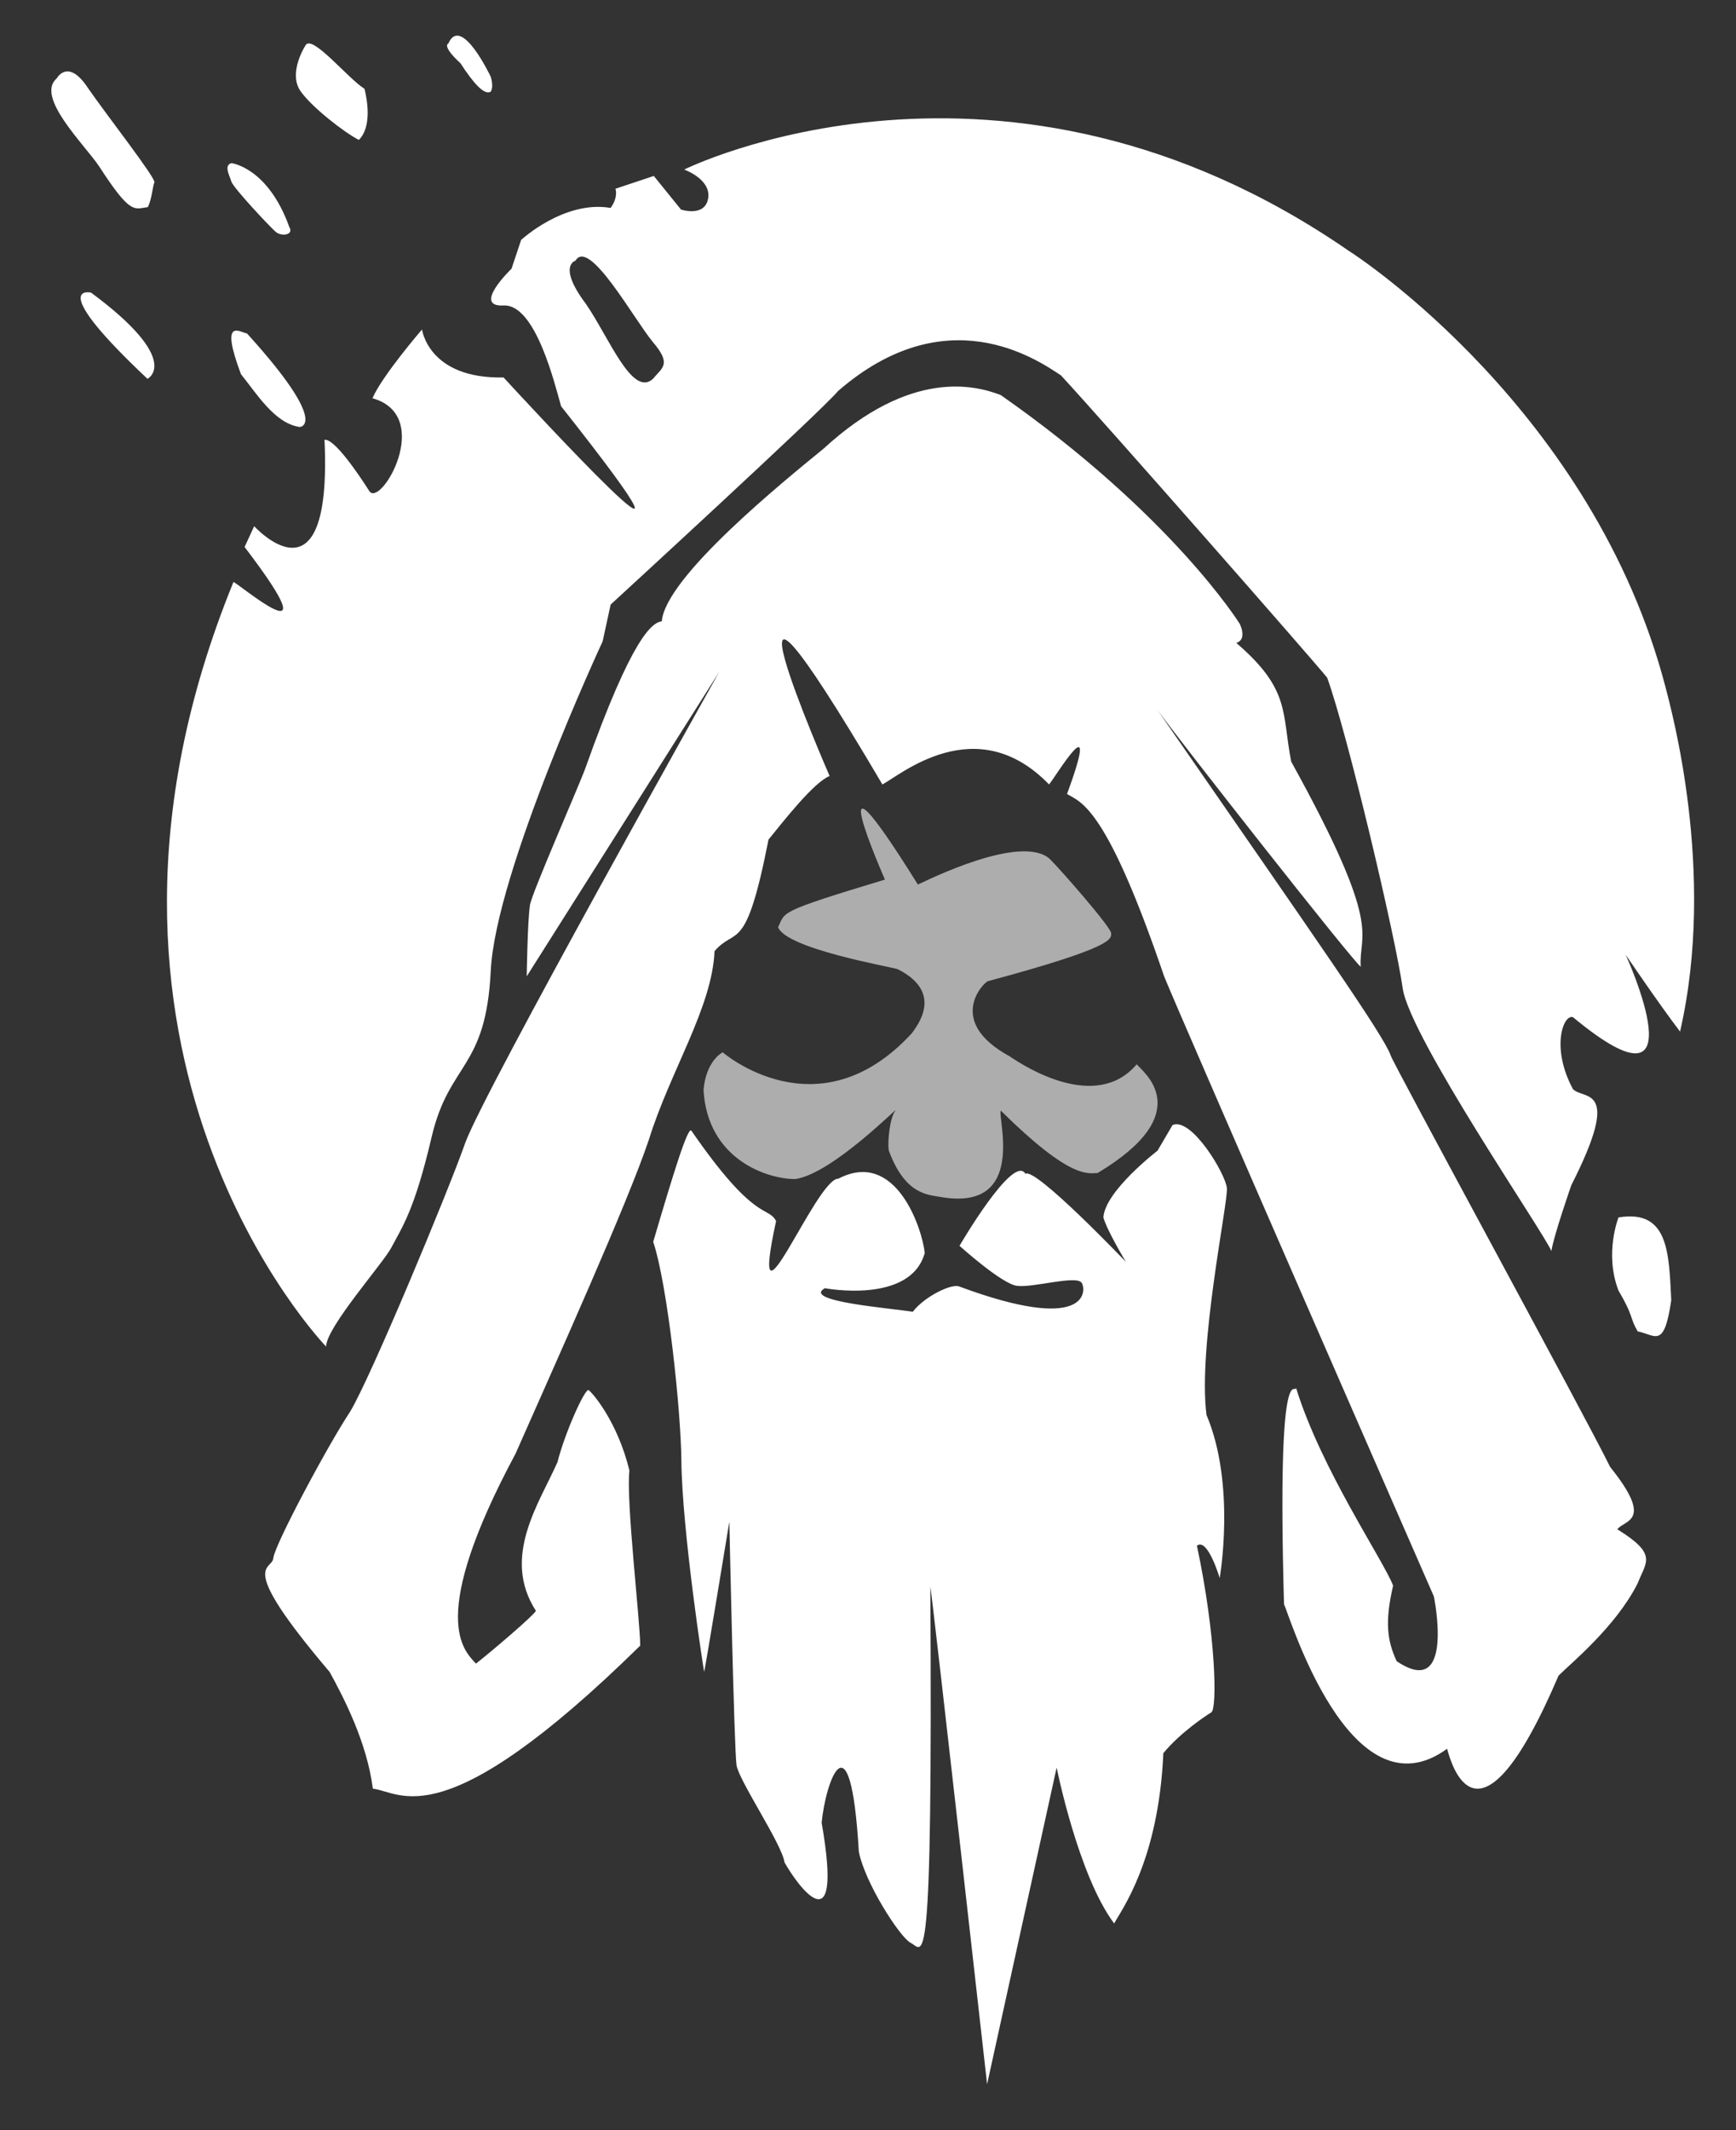 <?xml version="1.0" encoding="utf-8"?>
<!-- Generator: Adobe Illustrator 16.0.2, SVG Export Plug-In . SVG Version: 6.00 Build 0)  -->
<!DOCTYPE svg PUBLIC "-//W3C//DTD SVG 1.1//EN" "http://www.w3.org/Graphics/SVG/1.1/DTD/svg11.dtd">
<svg version="1.1" id="Layer_1" xmlns="http://www.w3.org/2000/svg" xmlns:xlink="http://www.w3.org/1999/xlink" x="0px" y="0px"
	 width="181px" height="222px" viewBox="0 0 181 222" enable-background="new 0 0 181 222" xml:space="preserve">
<rect x="0" y="0" width="181" height="222" fill="#333333" stroke="none"/>
<g>
	<path fill-rule="evenodd" clip-rule="evenodd" fill="#FFFFFF" d="M122.249,117.25l-1.56,2.667c0,0-5.481,4.208-5.647,6.958
		c0.375,1.375,2.346,4.63,2.346,4.63s-9.472-9.922-10.472-9.172c-1.25-2.167-6.875,7.5-6.875,7.5s4.335,3.917,5.96,4.167
		s6.29-1.167,6.79-0.292s0.543,5.292-12.75,0.375c-0.75-0.375-3.625,1-4.875,2.625c-2.25-0.375-11.604-1.083-9.166-2.458
		c0,0,8.916,1.708,10.416-3.667c-0.25-2.5-3-10.875-9-7.75c-2.333-0.083-9.499,18.251-6.5,4.417
		c-0.875-1.625-2.164,0.25-8.832-9.416c-0.354-0.515-1.917,4.582-3.979,11.582c1.5,4.5,2.884,17.488,2.937,22.792
		c0.073,7.404,2.375,22.228,2.375,22c0,0.375,2.625-15.625,2.625-15.625s0.5,23.75,0.75,25.375s4.75,8.25,5,10.125
		c1.25,2.25,6.209,9.251,3.875-4.125c0.375-4.125,3-11.875,3.875,3c0.625,3.25,4.25,8.875,5.375,9.5
		c1.375,0.625,2.333,5.247,2.083-37.128c0.5,3.625,5.917,51.878,5.917,51.878l7.25-33c0,0,2.25,11.25,6,16.25
		c0.625-1.25,4.625-6.375,5.125-17.75c1.75-2.125,4.375-3.875,5-4.25s0.5-8-1.5-17.375c1.125-0.875,2.375,3.375,2.375,3.375
		s1.713-9.705-1.375-17c-0.917-7.107,2.254-22.125,2.127-23.625S124.207,116.375,122.249,117.25z"/>
	<path opacity="0.6" fill-rule="evenodd" clip-rule="evenodd" fill="#FFFFFF" d="M92.268,91.667c0,0-7.482-16.982,3.434,0.518
		c1.083-0.5,10.736-5.31,13.736-2.685c1.333,1.333,6.413,7.167,6.413,7.75s0.501,1.417-12.833,5c-0.417,0.083-4.5,4.167,2.25,7.833
		c1.583,1.083,9,5.833,13.25,0.833c0.583,0.75,6.499,5-4.084,11.333c-1,0-2.75,0.75-10.083-6.5c-0.417,0.5,2.837,10.563-6.25,9
		c-1.333-0.25-3.731-0.201-5.444-4.875c-0.125-0.938,0.111-3.375,0.694-4.125s-6.497,6.541-10.413,7.125
		c-2.813,0.031-9.17-1.958-9.587-9.291c0.274-3.084,2-3.917,2-3.917s9.962,8.646,19.733-2c0.583-0.833,3.333-4.25-1.5-6.667
		c-0.75-0.25-11.626-2.125-12.459-4.375C81.938,95,80.951,95.083,92.268,91.667z"/>
	<path fill-rule="evenodd" clip-rule="evenodd" fill="#FFFFFF" d="M86.5,80.875c0,0-14.25-32.625,5.5,0.875
		c1.75-0.875,9.75-7.875,17.375,0c0.75-0.875,5.5-8.875,1.875,1c1.5,0.875,4.125,1.375,10.125,19
		c1.875,4.625,28.125,64.625,28.125,64.625s2.25,10.875-3.875,6.75c-1-2.125-1.25-4.125-0.375-7.875
		c-1-2.625-7.5-12.125-10.125-20.625c0,0.875-2-4.129-1.25,22.561c0.5,0.939,6.875,22.439,17,15.064
		c0.375,1.25,3.125,12.25,11.625-7.625c1.25-1.25,6-5.125,8.25-9.625c0.875-2.25,2.125-3-2.125-5.625c0.75-1,3.875-0.75-0.75-6.5
		c-2.5-5.125-22.75-42.25-22.875-42.875c-0.75-2.125-7.436-11.625-24.311-36c2.25,3.125,20.311,26.125,21.186,26.75
		c-0.25-3.625,2.5-3.75-7.25-21.375c-1-5.125-0.054-7.499-5.726-12.374C130.103,66.626,129.25,65,129.25,65
		s-7.042-11.333-24.917-23.833c-2.625-1-9.333-2.792-18.458,5.583c-4.125,3.375-16.5,13.375-16.875,18
		c-1,0.125-3.083,1.583-7.917,15.167c-0.5,1.5-5.833,13.583-5.833,14.458C55,96,54.917,101.75,54.917,101.75L75,70
		c0,0-24.625,43.875-26.5,49.125c-1.75,5-9.875,24.5-12,28c-2.25,3.375-7.875,13.875-8,15.25s-4,0.25,5.875,11.875
		c1.5,2.75,3.875,7.314,4.5,12.157c3,0.343,7.25,5.343,27.875-14.907c0-2.5-1.5-15.25-1.125-18.25
		c-1.25-5.125-3.875-8.125-4.25-8.375s-2.5,4.5-3.25,7.5c-1.875,4.25-5.875,9.875-2.25,15.5c-0.25,0.5-4.5,4.125-6.25,5.5
		C48.375,172,44.5,168.75,53.75,151.5c4.25-9.625,11.695-26.125,13.91-32.75c2.215-7.125,6.59-13.75,6.84-19.625
		c2.25-2.625,3.25,0.5,5.625-11.625C81.75,85.5,84.875,81.5,86.5,80.875z"/>
	<path fill-rule="evenodd" clip-rule="evenodd" fill="#FFFFFF" d="M168.75,126.875c0,0-1.5,3.75,0,7.625
		c1.625,2.75,1.125,2.75,2,4.25c1.875,0.375,2.75,1.875,3.5-3.25C174,130.625,174,126,168.75,126.875z"/>
	<path fill-rule="evenodd" clip-rule="evenodd" fill="#FFFFFF" d="M31.25,44.5c0,0,3.25-0.125-5.5-9.75
		C25,34.625,22.875,33,25.125,39C26.75,41,28.625,44.125,31.25,44.5z"/>
	<path fill-rule="evenodd" clip-rule="evenodd" fill="#FFFFFF" d="M15.375,39.479c0,0,3.75-1.854-5.875-8.979
		C9,30.375,5.25,29.957,15.375,39.479z"/>
	<path fill-rule="evenodd" clip-rule="evenodd" fill="#FFFFFF" d="M5.917,8.167c0,0,1.166-2.167,3.25,1
		c1.834,2.667,7.105,9.417,6.928,9.833s-0.262,1.75-0.678,2.583c-1.416,0.167-1.75,0.917-5.083-4.25
		C8.751,15,3.667,10.083,5.917,8.167z"/>
	<path fill-rule="evenodd" clip-rule="evenodd" fill="#FFFFFF" d="M24.12,17c0,0,3.797,0.417,6.047,6.667
		c0.5,0.833-0.832,1-1.416,0.5s-4.428-4.583-4.631-5.25S23.323,17.25,24.12,17z"/>
	<path fill-rule="evenodd" clip-rule="evenodd" fill="#FFFFFF" d="M31.841,4.75c0,0-1.84,2.833-0.507,4.75
		c1.167,1.667,4.583,4.328,6.083,5.081c1.417-1.414,0.834-4.331,0.584-5.331C36.334,8.25,32.473,3.45,31.841,4.75z"/>
	<path fill-rule="evenodd" clip-rule="evenodd" fill="#FFFFFF" d="M46.751,4.528c0,0-0.75,0.222,1.25,2.055
		c1.416,2.167,2.499,3.359,3.166,2.971C51.501,9,51.167,8,51.167,8S48.085,1.473,46.751,4.528z"/>
	<path fill-rule="evenodd" clip-rule="evenodd" fill="#FFFFFF" d="M173.667,71.67c-7.5-28.833-32.166-45-33-45.5
		c-36.167-25-69.333-8.5-69.333-8.5s2.833,1,2.5,3s-2.833,1.167-2.833,1.167l-2.834-3.5l-4,1.333c0,0,0.334,0.833-0.5,2
		c-4.834-0.833-9.333,3.333-9.333,3.333l-1,3c0,0-4.167,4-0.833,3.833s5.333,8.167,6,10.5c19.5,24.667-4-0.833-6-3
		c-7.833,0.167-8.5-5-8.5-5s-4.167,4.833-5.167,7.167c6.5,1.833,0.833,11.5-0.333,9.667s-3.667-5.5-4.667-5.333
		c0.833,18-7.333,9-7.333,9s0,0-1,2.167c9.667,12.667-1.167,3.333-1.167,3.667c-20,49,9.667,79.666,9.667,79.666
		c0-2,5.949-8.683,6.812-10.336c1.092-2.094,2.387-3.803,4.188-11.5c1.833-7.833,5.666-6.996,6.166-17.33
		c0.5-10.333,11.667-34.333,11.667-34.333l0.833-3.833c0,0,22.208-20.378,23.708-22.253c11.25-9.75,20.625-3.375,23.25-1.625
		c4.625,5,26.25,29.625,27.75,31.5c2.125,5.875,7.125,27,7.875,32.375c0.75,5.125,14.75,25.5,15.5,27.375
		c0.25-1.625,2.084-6.871,2.084-6.871c5.333-10.5,1.333-8.834,0.167-10c-2.333-4.334-1-7.834,0-7.5c13.667,11.333,5.5-6.5,5.5-6.5
		s3.5,5.167,5.666,8C179,90.837,174.167,73.67,173.667,71.67z M68.084,39.479c-2.167,1.979-4.583-4.312-7-7.812
		c-3-4-1.083-4.5-1.083-4.5c1.417-2.417,6.083,6.083,8.083,8.5C70.084,38,69.001,38.333,68.084,39.479z"/>
</g>
</svg>
